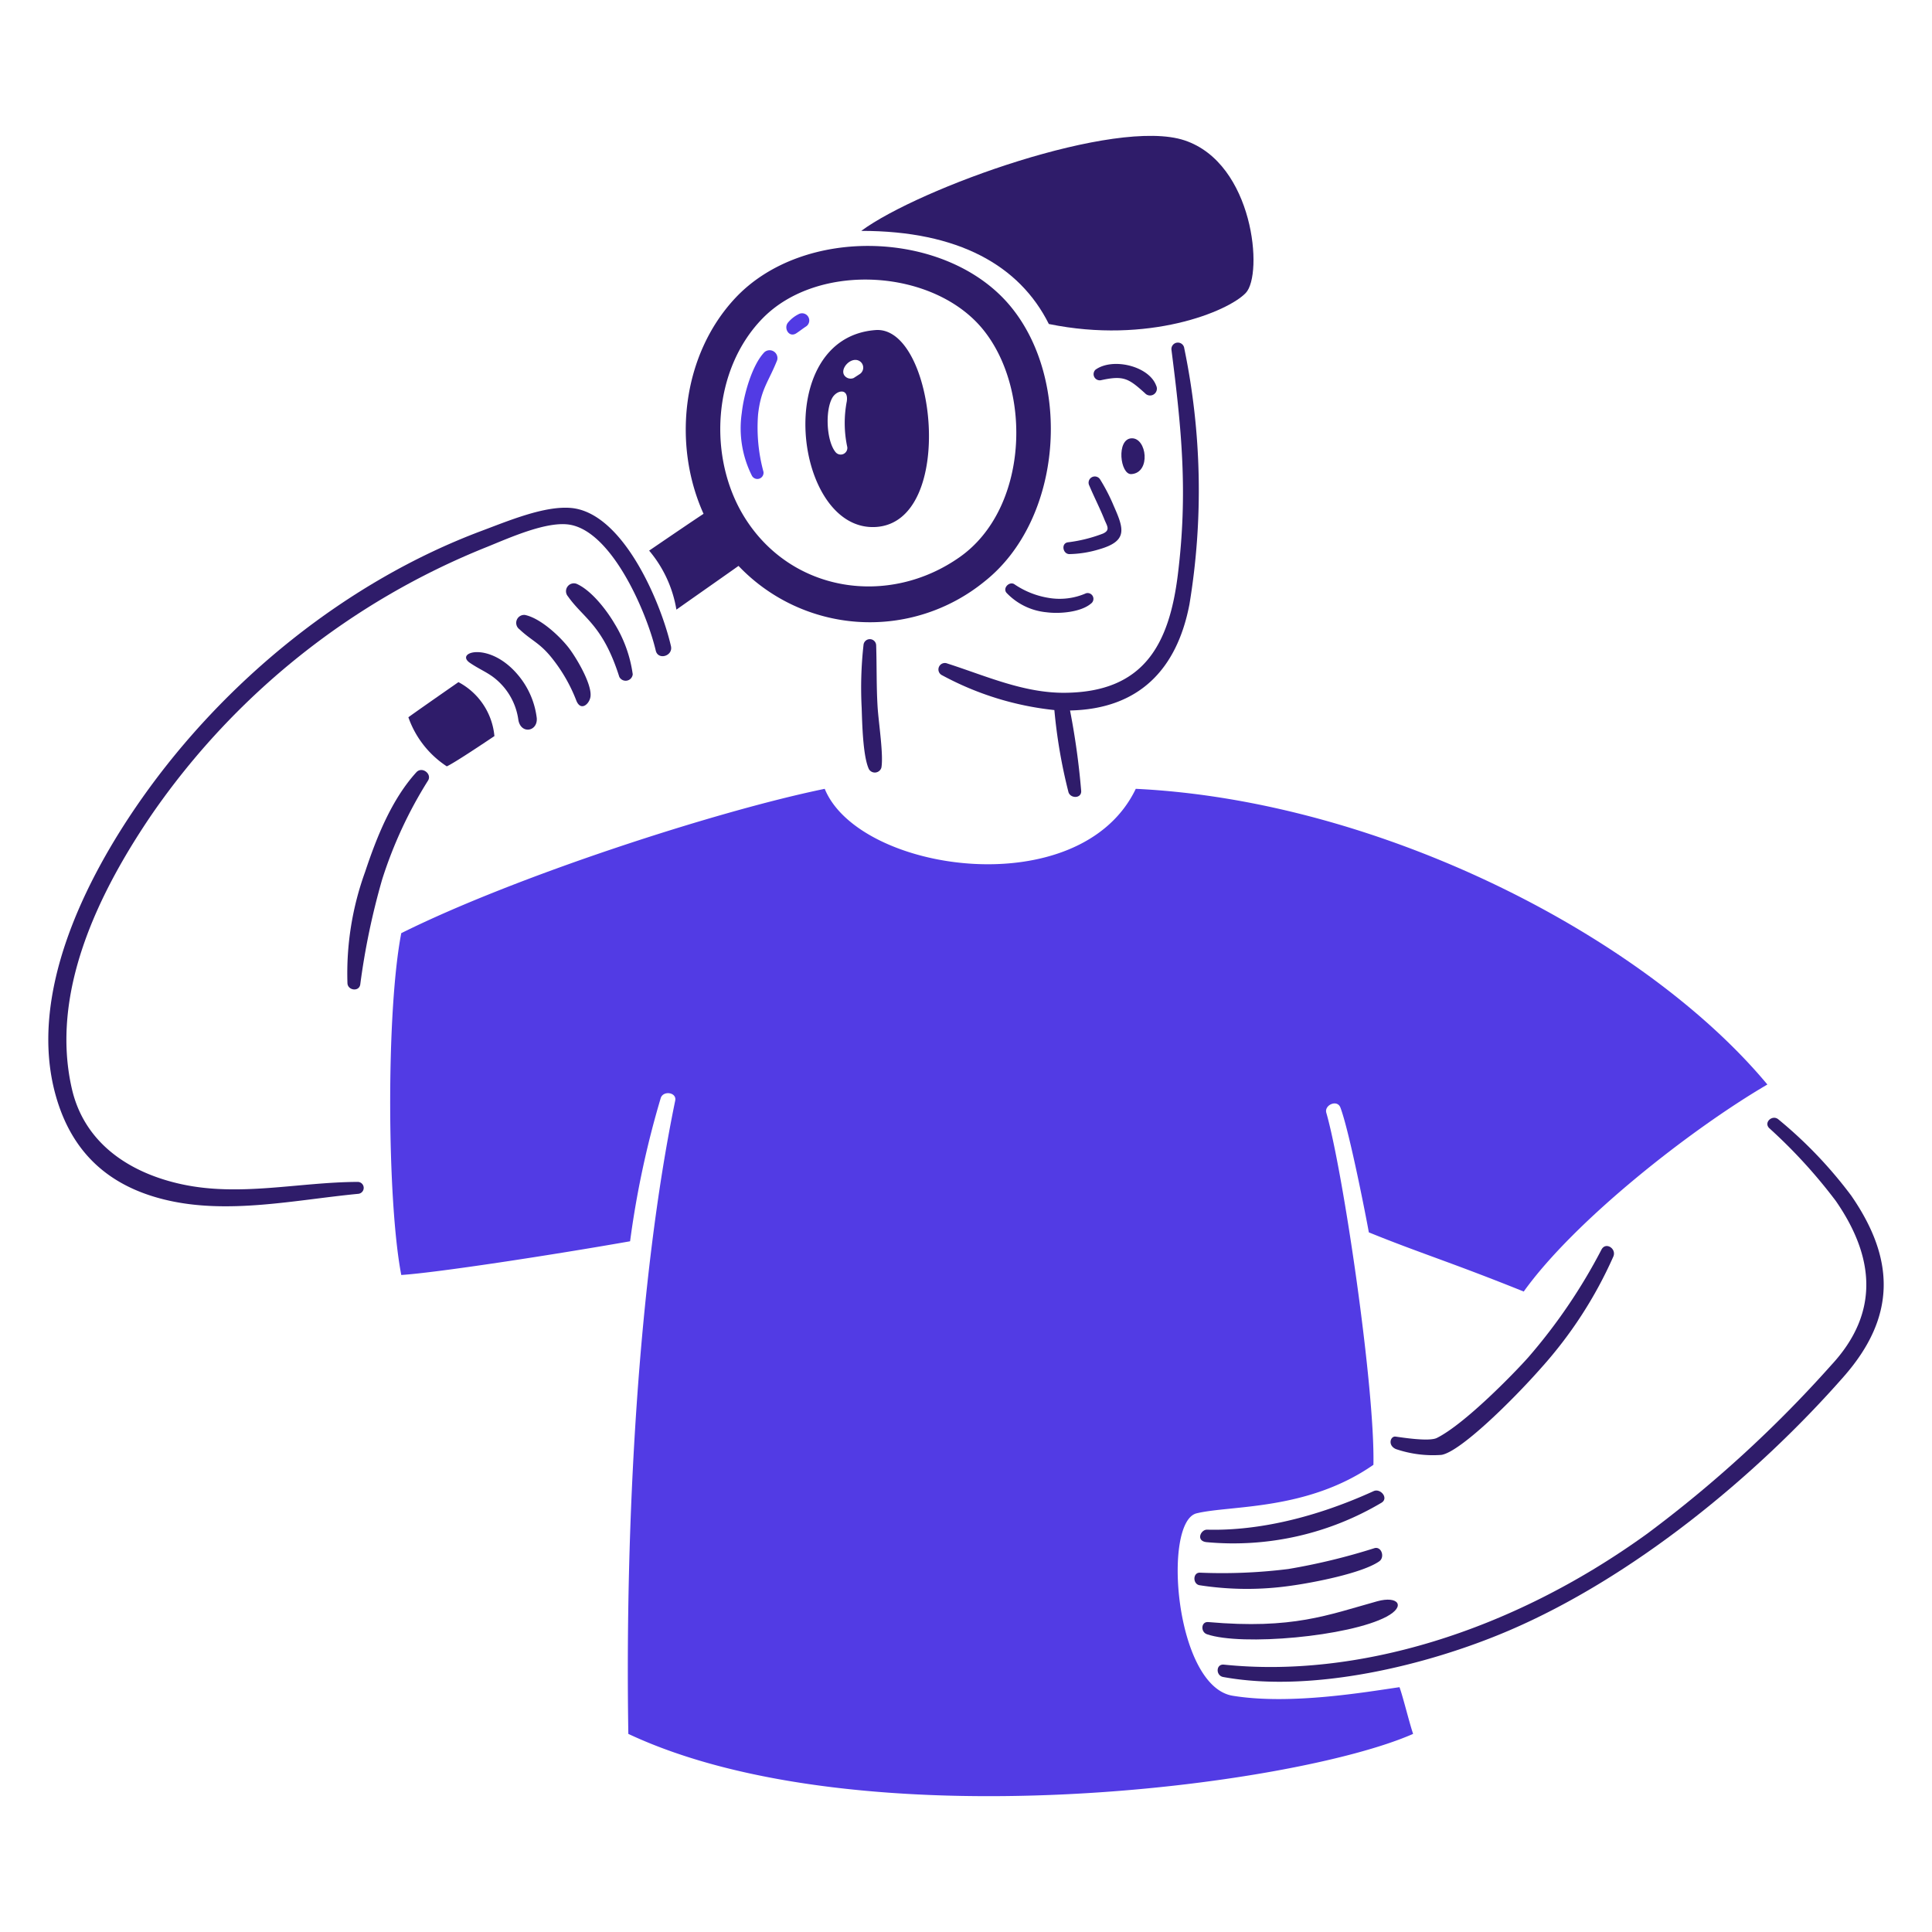 <svg viewBox="0 0 200 200" xmlns="http://www.w3.org/2000/svg" id="Searching-2--Streamline-Brooklyn"><desc>Searching 2 Streamline Illustration: https://streamlinehq.com</desc><path d="M123.133 62.549c-1.306 6.81 -5.279 10.85 -12.363 11a77.14 77.14 0 0 1 1.155 8.341c0.027 0.8 -1.129 0.783 -1.321 0.1a54.312 54.312 0 0 1 -1.456 -8.484 31.232 31.232 0 0 1 -11.615 -3.6 0.666 0.666 0 0 1 0.534 -1.22c3.977 1.273 7.9 3.065 12.165 3.031 8.138 -0.064 10.8 -4.942 11.7 -12.251 1.042 -8.444 0.4 -14.929 -0.663 -23.255a0.667 0.667 0 1 1 1.325 -0.157 72.453 72.453 0 0 1 0.539 26.495Z" fill="#2f1c6a" stroke-width="1"></path><path d="M90.7 66.8a0.656 0.656 0 0 0 -1.31 -0.025 40.056 40.056 0 0 0 -0.19 6.5c0.052 1.574 0.125 5.035 0.75 6.347a0.709 0.709 0 0 0 1.29 -0.151c0.238 -1.3 -0.293 -4.71 -0.391 -6.286 -0.131 -2.134 -0.079 -4.259 -0.149 -6.385Z" fill="#2f1c6a" stroke-width="1"></path><path d="M90.633 34.168c-10.836 0.826 -8.448 20.846 0 20.387s6.225 -20.861 0 -20.387Zm-4.151 12.618c-0.925 -1.148 -1.078 -4.257 -0.328 -5.594 0.461 -0.82 1.708 -1.06 1.505 0.358a11.831 11.831 0 0 0 0.054 4.744 0.688 0.688 0 0 1 -1.231 0.492Zm2.5 -8.049 -0.608 0.393a0.8 0.8 0 0 1 -0.89 -0.178c-0.71 -0.72 0.728 -2.255 1.617 -1.484a0.8 0.8 0 0 1 -0.119 1.269Z" fill="#2f1c6a" stroke-width="1"></path><path d="M117.132 45.373c-1.592 0.079 -1.183 3.79 -0.01 3.707 2.041 -0.144 1.601 -3.786 0.01 -3.707Z" fill="#2f1c6a" stroke-width="1"></path><path d="M108.576 33.54c10.285 2.112 18.55 -1.286 20.386 -3.214s0.827 -13.407 -6.336 -15.795 -27.461 4.948 -33.472 9.369c10.056 0 16.392 3.579 19.422 9.64Z" fill="#2f1c6a" stroke-width="1"></path><path d="M47.458 70.614c-2.632 1.831 -4.573 3.191 -5.183 3.637a10.022 10.022 0 0 0 3.979 5.082c0.638 -0.3 2.466 -1.483 4.927 -3.133a7.038 7.038 0 0 0 -3.723 -5.586Z" fill="#2f1c6a" stroke-width="1"></path><path d="M104.553 31.643c-6.567 -7.852 -21.378 -8.36 -28.46 -0.764 -5.471 5.87 -6.518 15.1 -3.262 22.311 -1.1 0.722 -3.123 2.1 -5.632 3.81a12.663 12.663 0 0 1 2.822 6.109c2.482 -1.752 5.2 -3.652 6.43 -4.527a18.779 18.779 0 0 0 25.469 1.609c8.103 -6.411 9.094 -20.824 2.633 -28.548Zm-5.174 26.005c-7.347 5.2 -17.432 3.725 -22.3 -4.088 -3.848 -6.178 -3.323 -15.266 1.842 -20.58 5.751 -5.919 17.79 -5.171 22.891 1.188 5.088 6.344 4.6 18.506 -2.433 23.48Z" fill="#2f1c6a" stroke-width="1"></path><path d="M112.423 61.417a6.789 6.789 0 0 1 -3.838 0.481 8.772 8.772 0 0 1 -3.606 -1.438c-0.515 -0.278 -1.189 0.411 -0.793 0.9a6.55 6.55 0 0 0 4.153 2.022c1.332 0.177 3.544 0 4.6 -0.9a0.6 0.6 0 0 0 -0.516 -1.065Z" fill="#2f1c6a" stroke-width="1"></path><path d="M115.3 52.384a19.036 19.036 0 0 0 -1.419 -2.757 0.644 0.644 0 0 0 -1.113 0.647c0.494 1.177 1.077 2.3 1.559 3.5 0.269 0.668 0.652 1.106 -0.163 1.468a15.2 15.2 0 0 1 -3.631 0.9c-0.71 0.117 -0.513 1.216 0.169 1.218a11.272 11.272 0 0 0 3.076 -0.493c2.989 -0.857 2.575 -2.108 1.522 -4.483Z" fill="#2f1c6a" stroke-width="1"></path><path d="M119.684 39.913c-0.734 -2.009 -4.474 -2.931 -6.274 -1.647a0.639 0.639 0 0 0 0.564 1.092c2.349 -0.514 2.851 -0.188 4.559 1.351a0.706 0.706 0 0 0 1.151 -0.796Z" fill="#2f1c6a" stroke-width="1"></path><path d="M43.1 79.946c-2.559 2.813 -4.116 6.738 -5.3 10.3a30.813 30.813 0 0 0 -1.831 11.554c0.05 0.733 1.2 0.89 1.324 0.115a73.78 73.78 0 0 1 2.274 -10.894 44.43 44.43 0 0 1 4.739 -10.21c0.444 -0.692 -0.62 -1.511 -1.206 -0.865Z" fill="#2f1c6a" stroke-width="1"></path><path d="M69.457 66.889c-1.019 -4.451 -4.931 -13.84 -10.36 -14.307 -2.734 -0.235 -6.446 1.327 -9.21 2.361C35.9 60.175 23.3 70.432 14.71 82.62c-5.888 8.356 -11.878 20.333 -8.937 30.8 1.608 5.722 5.3 9.321 11.327 10.777 6.482 1.568 13.482 0.01 19.992 -0.613a0.618 0.618 0 0 0 -0.072 -1.233c-6.1 0.022 -12.185 1.561 -18.252 0.233 -5.4 -1.18 -10.038 -4.259 -11.328 -9.874 -2.26 -9.845 2.615 -20.078 8.242 -28.355a76.823 76.823 0 0 1 34.75 -27.745c2.355 -0.955 6.27 -2.726 8.627 -2.28 4.405 0.831 7.94 9.239 8.825 13.02 0.24 1.028 1.807 0.564 1.573 -0.461Z" fill="#2f1c6a" stroke-width="1"></path><path d="M63.614 64.553c-0.834 -1.42 -2.415 -3.467 -3.943 -4.123a0.815 0.815 0 0 0 -0.878 1.306c1.606 2.283 3.608 2.946 5.315 8.328A0.737 0.737 0 0 0 65.5 69.8a13.51 13.51 0 0 0 -1.886 -5.247Z" fill="#2f1c6a" stroke-width="1"></path><path d="M54.346 63.66a0.824 0.824 0 0 0 -0.572 1.484c1.3 1.231 2.137 1.391 3.487 3.14a16.589 16.589 0 0 1 2.375 4.175c0.462 1.266 1.4 0.418 1.494 -0.365 0.154 -1.324 -1.562 -4.166 -2.325 -5.122 -0.978 -1.226 -2.905 -2.988 -4.459 -3.312Z" fill="#2f1c6a" stroke-width="1"></path><path d="M48.648 68.62c1.374 0.932 2.3 1.1 3.509 2.511a6.669 6.669 0 0 1 1.508 3.425c0.281 1.483 2.011 1.169 1.9 -0.221a8.49 8.49 0 0 0 -1.974 -4.5c-2.96 -3.488 -6.56 -2.313 -4.943 -1.215Z" fill="#2f1c6a" stroke-width="1"></path><path d="M165.787 129.353a57.362 57.362 0 0 1 -7.577 11.155c-1.47 1.653 -6.587 6.914 -9.469 8.349 -0.808 0.4 -3.607 -0.052 -4.276 -0.141 -0.526 -0.069 -0.847 0.91 0.045 1.294a11.923 11.923 0 0 0 4.7 0.6c1.939 -0.3 7.344 -5.619 10.309 -8.979a43.8 43.8 0 0 0 7.494 -11.555c0.348 -0.812 -0.781 -1.554 -1.226 -0.723Z" fill="#2f1c6a" stroke-width="1"></path><path d="M124.907 159.643a30.037 30.037 0 0 0 18.136 -4.1c0.718 -0.483 -0.139 -1.5 -0.847 -1.182 -6.841 3.115 -12.755 4.113 -17.237 3.989 -0.659 -0.02 -1.2 1.172 -0.052 1.293Z" fill="#2f1c6a" stroke-width="1"></path><path d="M133.708 164.144c2.249 -0.311 7.32 -1.286 9.074 -2.518 0.6 -0.424 0.23 -1.568 -0.5 -1.361a65.338 65.338 0 0 1 -8.905 2.157 55.166 55.166 0 0 1 -9.158 0.38c-0.752 -0.024 -0.759 1.181 -0.044 1.3a31.932 31.932 0 0 0 9.533 0.042Z" fill="#2f1c6a" stroke-width="1"></path><path d="M143.527 167.361c2.057 -1.092 1.2 -2.191 -0.946 -1.6 -5.127 1.422 -8.738 2.926 -17.507 2.154 -0.748 -0.066 -0.811 1.028 -0.132 1.261 3.58 1.234 14.71 0.243 18.585 -1.815Z" fill="#2f1c6a" stroke-width="1"></path><path d="M191.631 123.76a45.223 45.223 0 0 0 -7.519 -7.871c-0.623 -0.548 -1.572 0.3 -0.957 0.9a53.859 53.859 0 0 1 6.893 7.54c3.972 5.744 4.589 11.529 -0.469 16.978a127.414 127.414 0 0 1 -19.043 17.447c-14.285 10.33 -30.279 14.973 -43.831 13.568 -0.844 -0.088 -0.87 1.136 -0.077 1.281 9.187 1.675 21.086 -1.175 29.575 -4.808 12.734 -5.451 25.482 -15.84 34.669 -26.3 5.437 -6.195 5.308 -12.156 0.759 -18.735Z" fill="#2f1c6a" stroke-width="1"></path><path d="M80.45 37.291a0.813 0.813 0 0 0 -1.313 -0.837c-1.292 1.331 -2.145 4.433 -2.344 6.266a10.928 10.928 0 0 0 1.047 6.531 0.64 0.64 0 0 0 1.191 -0.421 17.469 17.469 0 0 1 -0.554 -5.935c0.295 -2.651 1.096 -3.385 1.973 -5.604Z" fill="#523be4" stroke-width="1"></path><path d="M82.436 34.5c0.352 -0.229 0.672 -0.488 1 -0.7a0.745 0.745 0 0 0 -0.785 -1.266 3.356 3.356 0 0 0 -1.1 0.888c-0.438 0.594 0.149 1.563 0.885 1.078Z" fill="#523be4" stroke-width="1"></path><path d="M117.575 81.659c-5.754 12 -28.651 8.693 -32.2 0C74.2 83.955 53.383 90.709 41.54 96.6c-1.591 8.2 -1.469 27.794 0 35.386 3.64 -0.235 15.486 -2.045 23.687 -3.489a96.323 96.323 0 0 1 3.17 -14.82c0.251 -0.814 1.683 -0.607 1.5 0.262 -3.851 18.659 -5.2 43.881 -4.852 65.553 24 11.264 68.872 5.449 81.239 0 -0.429 -1.285 -1.041 -3.83 -1.408 -4.835 -3.429 0.49 -11.268 1.866 -17.267 0.887s-7.284 -18.029 -3.733 -18.886 11.44 -0.246 18.3 -5.021c0.172 -7.914 -3.134 -30.382 -4.877 -36.445 -0.229 -0.794 1.128 -1.417 1.461 -0.534 0.913 2.417 2.618 11.108 2.942 12.916 5.209 2.12 8.517 3.1 16.034 6.126 5.264 -7.351 17.264 -16.779 25.222 -21.431 -12.733 -15.305 -40.038 -29.386 -65.383 -30.61Z" fill="#523be4" stroke-width="1"></path></svg>